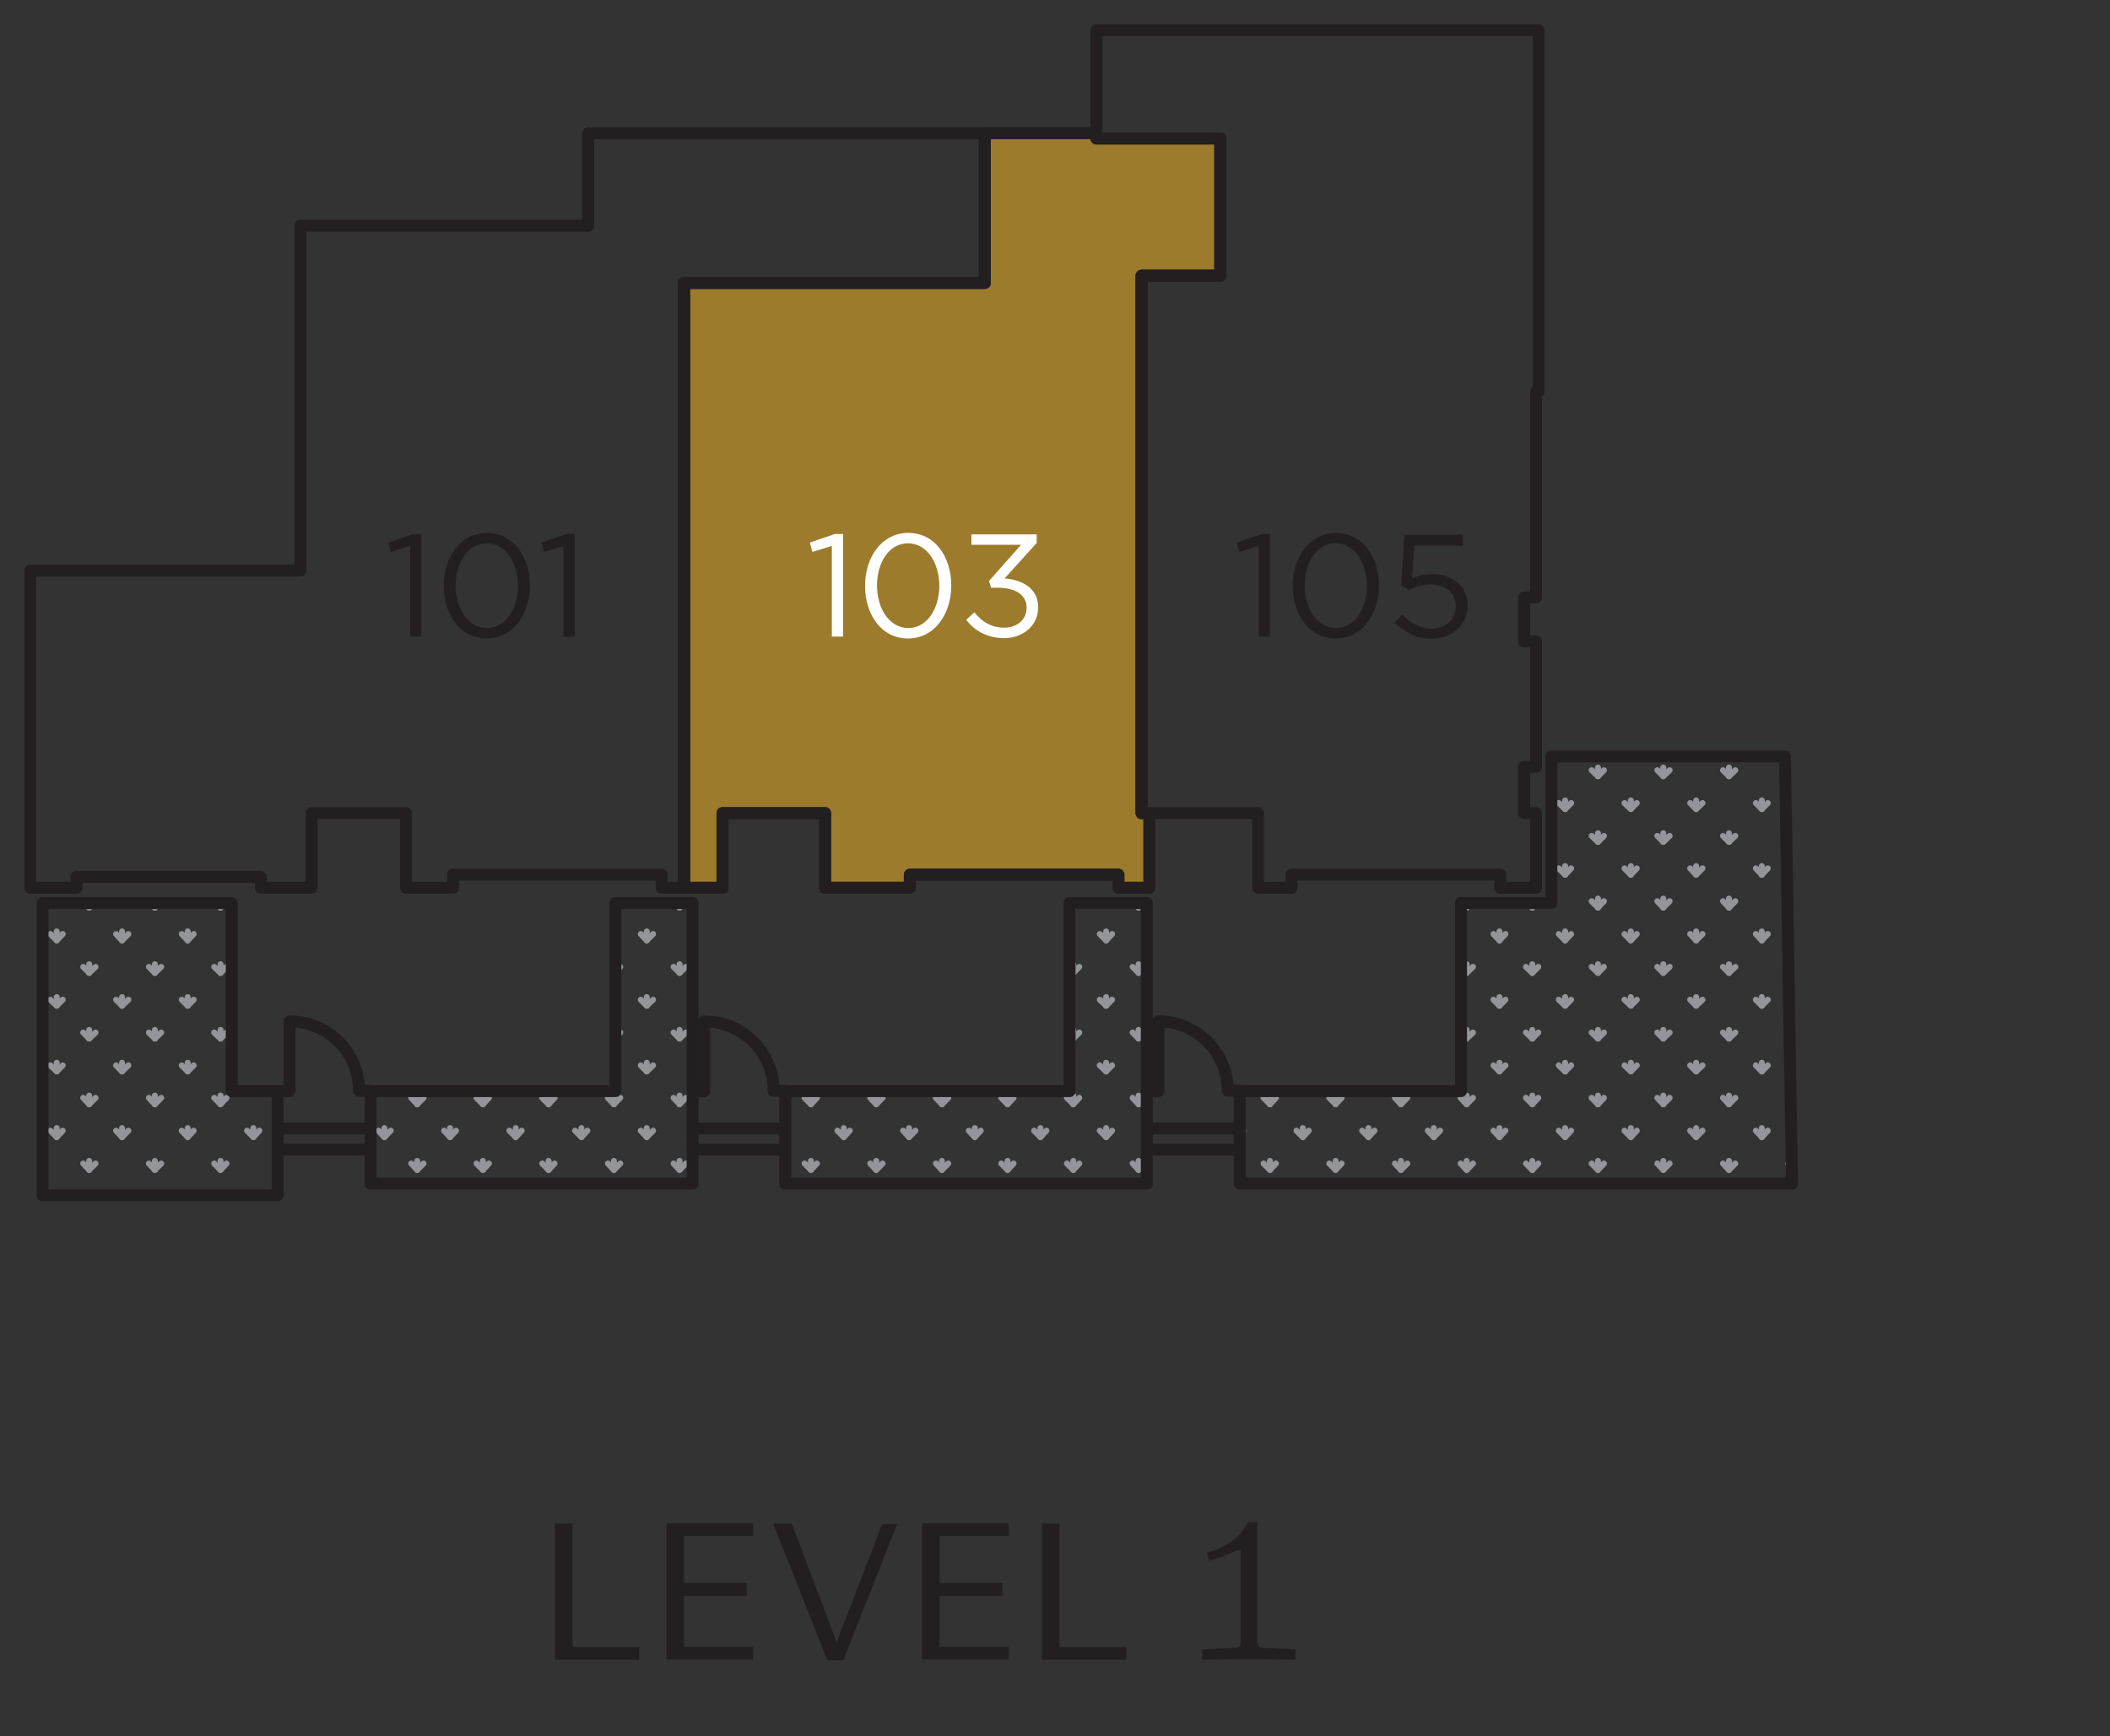 <?xml version="1.0" encoding="UTF-8"?> <svg xmlns="http://www.w3.org/2000/svg" xmlns:xlink="http://www.w3.org/1999/xlink" id="Layer_2" data-name="Layer 2" viewBox="0 0 56.54 46.53"><rect x="0" y="0" width="56.54" height="46.53" fill="#333333" stroke="none"/><defs><style> .cls-1 { clip-path: url(#clippath); } .cls-2, .cls-3, .cls-4 { fill: none; } .cls-2, .cls-5, .cls-6, .cls-7 { stroke-width: 0px; } .cls-3 { stroke: #939598; stroke-width: .16px; } .cls-3, .cls-4 { stroke-linecap: round; stroke-linejoin: round; } .cls-5 { fill: #9c7b2c; fill-rule: evenodd; } .cls-6 { fill: #231f20; } .cls-4 { stroke: #231f20; stroke-width: .32px; } .cls-7 { fill: #fff; } </style><clipPath id="clippath"><rect class="cls-2" width="56.54" height="46.53"></rect></clipPath></defs><g id="Layer_1-2" data-name="Layer 1"><g><polygon class="cls-5" points="30.59 7.39 32.7 7.39 32.7 3.71 29.38 3.71 29.38 3.57 26.39 3.57 26.39 7.58 18.33 7.58 18.33 23.79 19.36 23.79 19.36 21.79 22.11 21.79 22.11 23.79 24.38 23.79 24.38 23.44 29.97 23.44 29.97 23.79 30.8 23.79 30.8 21.79 30.59 21.79 30.59 7.39"></polygon><line class="cls-3" x1="1.52" y1="32.03" x2="1.52" y2="31.99"></line><line class="cls-3" x1="1.52" y1="30.47" x2="1.52" y2="30.23"></line><line class="cls-3" x1="1.52" y1="28.71" x2="1.52" y2="28.48"></line><line class="cls-3" x1="1.52" y1="26.95" x2="1.52" y2="26.72"></line><line class="cls-3" x1="1.52" y1="25.2" x2="1.52" y2="24.96"></line><line class="cls-3" x1="2.39" y1="31.35" x2="2.39" y2="31.11"></line><line class="cls-3" x1="2.39" y1="29.59" x2="2.39" y2="29.36"></line><line class="cls-3" x1="2.39" y1="27.83" x2="2.39" y2="27.6"></line><line class="cls-3" x1="2.39" y1="26.07" x2="2.39" y2="25.84"></line><line class="cls-3" x1="2.39" y1="24.32" x2="2.39" y2="24.2"></line><line class="cls-3" x1="3.27" y1="32.03" x2="3.27" y2="31.99"></line><line class="cls-3" x1="3.27" y1="30.47" x2="3.27" y2="30.23"></line><line class="cls-3" x1="3.27" y1="28.71" x2="3.27" y2="28.48"></line><line class="cls-3" x1="3.27" y1="26.95" x2="3.27" y2="26.72"></line><line class="cls-3" x1="3.27" y1="25.2" x2="3.27" y2="24.96"></line><line class="cls-3" x1="4.15" y1="31.35" x2="4.15" y2="31.11"></line><line class="cls-3" x1="4.15" y1="29.59" x2="4.15" y2="29.36"></line><line class="cls-3" x1="4.15" y1="27.83" x2="4.15" y2="27.6"></line><line class="cls-3" x1="4.15" y1="26.07" x2="4.15" y2="25.84"></line><line class="cls-3" x1="4.15" y1="24.32" x2="4.15" y2="24.2"></line><line class="cls-3" x1="5.03" y1="32.03" x2="5.03" y2="31.99"></line><line class="cls-3" x1="5.03" y1="30.47" x2="5.03" y2="30.23"></line><line class="cls-3" x1="5.03" y1="28.71" x2="5.03" y2="28.48"></line><line class="cls-3" x1="5.03" y1="26.95" x2="5.03" y2="26.72"></line><line class="cls-3" x1="5.03" y1="25.2" x2="5.03" y2="24.96"></line><line class="cls-3" x1="5.91" y1="31.35" x2="5.91" y2="31.11"></line><line class="cls-3" x1="5.91" y1="29.59" x2="5.91" y2="29.36"></line><line class="cls-3" x1="5.91" y1="27.83" x2="5.91" y2="27.6"></line><line class="cls-3" x1="5.91" y1="26.07" x2="5.91" y2="25.84"></line><line class="cls-3" x1="6.79" y1="32.03" x2="6.79" y2="31.99"></line><line class="cls-3" x1="5.91" y1="24.32" x2="5.91" y2="24.2"></line><line class="cls-3" x1="6.79" y1="30.47" x2="6.79" y2="30.23"></line><line class="cls-3" x1="1.52" y1="25.2" x2="1.68" y2="25.03"></line><line class="cls-3" x1="2.39" y1="24.32" x2="2.51" y2="24.2"></line><line class="cls-3" x1="1.52" y1="26.95" x2="1.68" y2="26.79"></line><line class="cls-3" x1="3.27" y1="25.2" x2="3.44" y2="25.03"></line><line class="cls-3" x1="2.39" y1="26.07" x2="2.56" y2="25.91"></line><line class="cls-3" x1="4.15" y1="24.32" x2="4.27" y2="24.2"></line><line class="cls-3" x1="1.52" y1="28.71" x2="1.68" y2="28.55"></line><line class="cls-3" x1="2.39" y1="27.83" x2="2.56" y2="27.67"></line><line class="cls-3" x1="4.15" y1="26.07" x2="4.32" y2="25.91"></line><line class="cls-3" x1="3.27" y1="26.95" x2="3.44" y2="26.79"></line><line class="cls-3" x1="5.03" y1="25.2" x2="5.19" y2="25.03"></line><line class="cls-3" x1="5.91" y1="24.32" x2="6.02" y2="24.2"></line><line class="cls-3" x1="1.52" y1="30.47" x2="1.68" y2="30.3"></line><line class="cls-3" x1="4.15" y1="27.83" x2="4.32" y2="27.67"></line><line class="cls-3" x1="2.39" y1="29.59" x2="2.56" y2="29.42"></line><line class="cls-3" x1="3.27" y1="28.71" x2="3.44" y2="28.55"></line><line class="cls-3" x1="5.03" y1="26.95" x2="5.19" y2="26.79"></line><line class="cls-3" x1="5.91" y1="26.07" x2="6.07" y2="25.91"></line><line class="cls-3" x1="3.27" y1="30.47" x2="3.44" y2="30.3"></line><line class="cls-3" x1="2.39" y1="31.35" x2="2.56" y2="31.18"></line><line class="cls-3" x1="4.15" y1="29.59" x2="4.32" y2="29.42"></line><line class="cls-3" x1="5.03" y1="28.71" x2="5.19" y2="28.55"></line><line class="cls-3" x1="5.91" y1="27.83" x2="6.07" y2="27.67"></line><line class="cls-3" x1="4.15" y1="31.35" x2="4.32" y2="31.18"></line><line class="cls-3" x1="5.03" y1="30.47" x2="5.19" y2="30.3"></line><line class="cls-3" x1="5.91" y1="29.59" x2="6.07" y2="29.42"></line><line class="cls-3" x1="6.79" y1="30.47" x2="6.95" y2="30.3"></line><line class="cls-3" x1="5.91" y1="31.35" x2="6.07" y2="31.18"></line><line class="cls-3" x1="2.39" y1="31.35" x2="2.23" y2="31.18"></line><line class="cls-3" x1="1.52" y1="30.47" x2="1.35" y2="30.3"></line><line class="cls-3" x1="4.15" y1="31.35" x2="3.99" y2="31.18"></line><line class="cls-3" x1="3.27" y1="30.47" x2="3.11" y2="30.3"></line><line class="cls-3" x1="2.39" y1="29.59" x2="2.23" y2="29.42"></line><line class="cls-3" x1="1.52" y1="28.71" x2="1.35" y2="28.55"></line><line class="cls-3" x1="5.91" y1="31.35" x2="5.74" y2="31.18"></line><line class="cls-3" x1="5.03" y1="30.47" x2="4.87" y2="30.3"></line><line class="cls-3" x1="4.15" y1="29.59" x2="3.99" y2="29.42"></line><line class="cls-3" x1="3.27" y1="28.71" x2="3.11" y2="28.55"></line><line class="cls-3" x1="2.39" y1="27.83" x2="2.23" y2="27.67"></line><line class="cls-3" x1="1.52" y1="26.95" x2="1.35" y2="26.79"></line><line class="cls-3" x1="6.79" y1="30.47" x2="6.62" y2="30.3"></line><line class="cls-3" x1="5.91" y1="29.59" x2="5.74" y2="29.42"></line><line class="cls-3" x1="4.15" y1="27.83" x2="3.99" y2="27.67"></line><line class="cls-3" x1="5.03" y1="28.71" x2="4.87" y2="28.55"></line><line class="cls-3" x1="3.27" y1="26.95" x2="3.11" y2="26.79"></line><line class="cls-3" x1="2.39" y1="26.07" x2="2.23" y2="25.91"></line><line class="cls-3" x1="1.52" y1="25.2" x2="1.35" y2="25.03"></line><line class="cls-3" x1="5.91" y1="27.83" x2="5.74" y2="27.67"></line><line class="cls-3" x1="5.03" y1="26.95" x2="4.87" y2="26.79"></line><line class="cls-3" x1="4.15" y1="26.07" x2="3.99" y2="25.91"></line><line class="cls-3" x1="3.27" y1="25.2" x2="3.11" y2="25.03"></line><line class="cls-3" x1="2.39" y1="24.32" x2="2.28" y2="24.2"></line><line class="cls-3" x1="5.91" y1="26.07" x2="5.74" y2="25.91"></line><line class="cls-3" x1="5.03" y1="25.2" x2="4.87" y2="25.03"></line><line class="cls-3" x1="4.15" y1="24.32" x2="4.04" y2="24.2"></line><line class="cls-3" x1="5.91" y1="24.32" x2="5.79" y2="24.2"></line><line class="cls-3" x1="10.3" y1="30.47" x2="10.3" y2="30.23"></line><line class="cls-3" x1="11.18" y1="31.35" x2="11.18" y2="31.11"></line><line class="cls-3" x1="11.18" y1="29.59" x2="11.18" y2="29.36"></line><line class="cls-3" x1="12.06" y1="30.47" x2="12.06" y2="30.23"></line><line class="cls-3" x1="12.94" y1="31.35" x2="12.94" y2="31.11"></line><line class="cls-3" x1="12.94" y1="29.59" x2="12.94" y2="29.36"></line><line class="cls-3" x1="13.82" y1="30.47" x2="13.82" y2="30.23"></line><line class="cls-3" x1="14.7" y1="31.35" x2="14.7" y2="31.11"></line><line class="cls-3" x1="14.7" y1="29.59" x2="14.7" y2="29.36"></line><line class="cls-3" x1="15.58" y1="30.47" x2="15.58" y2="30.23"></line><line class="cls-3" x1="16.45" y1="31.35" x2="16.45" y2="31.11"></line><line class="cls-3" x1="16.45" y1="29.59" x2="16.45" y2="29.36"></line><line class="cls-3" x1="17.33" y1="30.47" x2="17.33" y2="30.23"></line><line class="cls-3" x1="17.33" y1="28.71" x2="17.33" y2="28.48"></line><line class="cls-3" x1="17.33" y1="26.95" x2="17.33" y2="26.72"></line><line class="cls-3" x1="17.33" y1="25.2" x2="17.33" y2="24.96"></line><line class="cls-3" x1="18.21" y1="31.35" x2="18.21" y2="31.11"></line><line class="cls-3" x1="18.21" y1="29.59" x2="18.21" y2="29.36"></line><line class="cls-3" x1="18.21" y1="27.83" x2="18.21" y2="27.6"></line><line class="cls-3" x1="18.21" y1="26.07" x2="18.21" y2="25.84"></line><line class="cls-3" x1="18.21" y1="24.32" x2="18.21" y2="24.2"></line><line class="cls-3" x1="10.3" y1="30.47" x2="10.47" y2="30.3"></line><line class="cls-3" x1="11.18" y1="29.59" x2="11.35" y2="29.42"></line><line class="cls-3" x1="16.49" y1="24.28" x2="16.57" y2="24.2"></line><line class="cls-3" x1="11.18" y1="31.35" x2="11.35" y2="31.18"></line><line class="cls-3" x1="12.06" y1="30.47" x2="12.22" y2="30.3"></line><line class="cls-3" x1="12.94" y1="29.59" x2="13.1" y2="29.42"></line><line class="cls-3" x1="16.49" y1="26.04" x2="16.62" y2="25.91"></line><line class="cls-3" x1="17.33" y1="25.2" x2="17.5" y2="25.03"></line><line class="cls-3" x1="18.21" y1="24.32" x2="18.33" y2="24.2"></line><line class="cls-3" x1="12.94" y1="31.35" x2="13.1" y2="31.18"></line><line class="cls-3" x1="13.82" y1="30.47" x2="13.98" y2="30.3"></line><line class="cls-3" x1="14.7" y1="29.59" x2="14.86" y2="29.42"></line><line class="cls-3" x1="16.49" y1="27.8" x2="16.62" y2="27.67"></line><line class="cls-3" x1="17.33" y1="26.95" x2="17.5" y2="26.79"></line><line class="cls-3" x1="18.21" y1="26.07" x2="18.38" y2="25.91"></line><line class="cls-3" x1="14.7" y1="31.35" x2="14.86" y2="31.18"></line><line class="cls-3" x1="15.58" y1="30.47" x2="15.74" y2="30.3"></line><line class="cls-3" x1="16.45" y1="29.59" x2="16.62" y2="29.42"></line><line class="cls-3" x1="17.33" y1="28.71" x2="17.5" y2="28.55"></line><line class="cls-3" x1="18.21" y1="27.83" x2="18.38" y2="27.67"></line><line class="cls-3" x1="16.45" y1="31.35" x2="16.62" y2="31.18"></line><line class="cls-3" x1="17.33" y1="30.47" x2="17.5" y2="30.3"></line><line class="cls-3" x1="18.21" y1="29.59" x2="18.38" y2="29.42"></line><line class="cls-3" x1="11.18" y1="31.35" x2="11.02" y2="31.18"></line><line class="cls-3" x1="18.21" y1="31.35" x2="18.38" y2="31.18"></line><line class="cls-3" x1="10.3" y1="30.47" x2="10.14" y2="30.3"></line><line class="cls-3" x1="12.94" y1="31.35" x2="12.77" y2="31.18"></line><line class="cls-3" x1="12.06" y1="30.47" x2="11.9" y2="30.3"></line><line class="cls-3" x1="11.18" y1="29.59" x2="11.02" y2="29.42"></line><line class="cls-3" x1="14.7" y1="31.35" x2="14.53" y2="31.18"></line><line class="cls-3" x1="13.82" y1="30.47" x2="13.65" y2="30.3"></line><line class="cls-3" x1="12.94" y1="29.59" x2="12.77" y2="29.42"></line><line class="cls-3" x1="16.45" y1="31.35" x2="16.29" y2="31.18"></line><line class="cls-3" x1="15.58" y1="30.47" x2="15.41" y2="30.3"></line><line class="cls-3" x1="14.7" y1="29.59" x2="14.53" y2="29.42"></line><line class="cls-3" x1="18.21" y1="31.35" x2="18.05" y2="31.18"></line><line class="cls-3" x1="17.33" y1="30.47" x2="17.17" y2="30.3"></line><line class="cls-3" x1="16.45" y1="29.59" x2="16.29" y2="29.42"></line><line class="cls-3" x1="18.21" y1="29.59" x2="18.05" y2="29.42"></line><line class="cls-3" x1="17.33" y1="28.71" x2="17.17" y2="28.55"></line><line class="cls-3" x1="17.33" y1="26.95" x2="17.17" y2="26.79"></line><line class="cls-3" x1="18.21" y1="27.83" x2="18.05" y2="27.67"></line><line class="cls-3" x1="18.21" y1="26.07" x2="18.05" y2="25.91"></line><line class="cls-3" x1="17.33" y1="25.2" x2="17.17" y2="25.03"></line><line class="cls-3" x1="18.21" y1="24.32" x2="18.1" y2="24.2"></line><line class="cls-3" x1="34.03" y1="29.59" x2="34.03" y2="29.36"></line><line class="cls-3" x1="34.03" y1="31.35" x2="34.03" y2="31.11"></line><line class="cls-3" x1="35.79" y1="31.35" x2="35.79" y2="31.11"></line><line class="cls-3" x1="34.91" y1="30.47" x2="34.91" y2="30.23"></line><line class="cls-3" x1="35.79" y1="29.59" x2="35.79" y2="29.36"></line><line class="cls-3" x1="36.67" y1="30.47" x2="36.67" y2="30.23"></line><line class="cls-3" x1="37.54" y1="31.35" x2="37.54" y2="31.11"></line><line class="cls-3" x1="37.54" y1="29.59" x2="37.54" y2="29.36"></line><line class="cls-3" x1="38.42" y1="30.47" x2="38.42" y2="30.23"></line><line class="cls-3" x1="39.3" y1="31.35" x2="39.3" y2="31.11"></line><line class="cls-3" x1="39.3" y1="29.59" x2="39.3" y2="29.36"></line><line class="cls-3" x1="39.3" y1="27.83" x2="39.3" y2="27.6"></line><line class="cls-3" x1="39.3" y1="26.07" x2="39.3" y2="25.84"></line><line class="cls-3" x1="39.3" y1="24.32" x2="39.3" y2="24.2"></line><line class="cls-3" x1="40.18" y1="30.47" x2="40.18" y2="30.23"></line><line class="cls-3" x1="40.18" y1="28.71" x2="40.18" y2="28.48"></line><line class="cls-3" x1="40.18" y1="26.95" x2="40.18" y2="26.72"></line><line class="cls-3" x1="40.18" y1="25.2" x2="40.18" y2="24.96"></line><line class="cls-3" x1="41.06" y1="31.35" x2="41.06" y2="31.11"></line><line class="cls-3" x1="41.06" y1="29.59" x2="41.06" y2="29.36"></line><line class="cls-3" x1="41.06" y1="27.83" x2="41.06" y2="27.6"></line><line class="cls-3" x1="41.06" y1="24.32" x2="41.06" y2="24.2"></line><line class="cls-3" x1="41.06" y1="26.07" x2="41.06" y2="25.84"></line><line class="cls-3" x1="41.94" y1="30.47" x2="41.94" y2="30.23"></line><line class="cls-3" x1="41.94" y1="28.71" x2="41.94" y2="28.48"></line><line class="cls-3" x1="41.94" y1="26.95" x2="41.94" y2="26.72"></line><line class="cls-3" x1="41.94" y1="25.2" x2="41.94" y2="24.96"></line><line class="cls-3" x1="41.94" y1="23.44" x2="41.94" y2="23.21"></line><line class="cls-3" x1="41.94" y1="21.68" x2="41.94" y2="21.45"></line><line class="cls-3" x1="42.82" y1="31.35" x2="42.82" y2="31.11"></line><line class="cls-3" x1="42.82" y1="29.59" x2="42.82" y2="29.36"></line><line class="cls-3" x1="42.82" y1="27.83" x2="42.82" y2="27.6"></line><line class="cls-3" x1="42.82" y1="26.07" x2="42.82" y2="25.84"></line><line class="cls-3" x1="42.82" y1="24.32" x2="42.82" y2="24.08"></line><line class="cls-3" x1="42.82" y1="22.56" x2="42.82" y2="22.33"></line><line class="cls-3" x1="42.82" y1="20.8" x2="42.82" y2="20.57"></line><line class="cls-3" x1="43.7" y1="30.47" x2="43.7" y2="30.23"></line><line class="cls-3" x1="43.7" y1="28.71" x2="43.7" y2="28.48"></line><line class="cls-3" x1="43.7" y1="23.44" x2="43.7" y2="23.21"></line><line class="cls-3" x1="43.7" y1="26.95" x2="43.7" y2="26.72"></line><line class="cls-3" x1="43.7" y1="25.2" x2="43.7" y2="24.96"></line><line class="cls-3" x1="43.7" y1="21.68" x2="43.7" y2="21.45"></line><line class="cls-3" x1="44.57" y1="31.35" x2="44.57" y2="31.11"></line><line class="cls-3" x1="44.57" y1="29.59" x2="44.57" y2="29.36"></line><line class="cls-3" x1="44.57" y1="27.83" x2="44.57" y2="27.6"></line><line class="cls-3" x1="44.57" y1="26.07" x2="44.57" y2="25.84"></line><line class="cls-3" x1="44.57" y1="24.32" x2="44.57" y2="24.08"></line><line class="cls-3" x1="44.57" y1="22.56" x2="44.57" y2="22.33"></line><line class="cls-3" x1="44.57" y1="20.8" x2="44.57" y2="20.57"></line><line class="cls-3" x1="45.45" y1="30.47" x2="45.45" y2="30.23"></line><line class="cls-3" x1="45.45" y1="28.71" x2="45.45" y2="28.48"></line><line class="cls-3" x1="45.45" y1="26.95" x2="45.45" y2="26.72"></line><line class="cls-3" x1="45.45" y1="23.44" x2="45.45" y2="23.21"></line><line class="cls-3" x1="45.45" y1="25.2" x2="45.45" y2="24.96"></line><line class="cls-3" x1="45.45" y1="21.68" x2="45.45" y2="21.45"></line><line class="cls-3" x1="46.33" y1="31.35" x2="46.33" y2="31.11"></line><line class="cls-3" x1="46.33" y1="29.59" x2="46.33" y2="29.36"></line><line class="cls-3" x1="46.33" y1="27.83" x2="46.33" y2="27.6"></line><line class="cls-3" x1="46.33" y1="26.07" x2="46.33" y2="25.84"></line><line class="cls-3" x1="46.33" y1="24.32" x2="46.33" y2="24.08"></line><line class="cls-3" x1="46.33" y1="22.56" x2="46.33" y2="22.33"></line><line class="cls-3" x1="46.33" y1="20.8" x2="46.33" y2="20.57"></line><line class="cls-3" x1="47.21" y1="30.47" x2="47.21" y2="30.23"></line><line class="cls-3" x1="47.21" y1="28.71" x2="47.21" y2="28.48"></line><line class="cls-3" x1="47.21" y1="26.95" x2="47.21" y2="26.72"></line><line class="cls-3" x1="47.21" y1="23.44" x2="47.21" y2="23.21"></line><line class="cls-3" x1="47.21" y1="25.2" x2="47.21" y2="24.96"></line><line class="cls-3" x1="47.21" y1="21.68" x2="47.21" y2="21.45"></line><line class="cls-3" x1="33.22" y1="30.4" x2="33.31" y2="30.3"></line><line class="cls-3" x1="34.03" y1="29.59" x2="34.19" y2="29.42"></line><line class="cls-3" x1="41.94" y1="21.68" x2="42.1" y2="21.52"></line><line class="cls-3" x1="42.82" y1="20.8" x2="42.98" y2="20.64"></line><line class="cls-3" x1="39.3" y1="24.32" x2="39.42" y2="24.2"></line><line class="cls-3" x1="34.03" y1="31.35" x2="34.19" y2="31.18"></line><line class="cls-3" x1="34.91" y1="30.47" x2="35.07" y2="30.3"></line><line class="cls-3" x1="35.79" y1="29.59" x2="35.95" y2="29.42"></line><line class="cls-3" x1="42.82" y1="22.56" x2="42.98" y2="22.4"></line><line class="cls-3" x1="41.94" y1="23.44" x2="42.1" y2="23.27"></line><line class="cls-3" x1="43.7" y1="21.68" x2="43.86" y2="21.52"></line><line class="cls-3" x1="44.57" y1="20.8" x2="44.74" y2="20.64"></line><line class="cls-3" x1="40.18" y1="25.2" x2="40.34" y2="25.03"></line><line class="cls-3" x1="39.3" y1="26.07" x2="39.47" y2="25.91"></line><line class="cls-3" x1="41.06" y1="24.32" x2="41.17" y2="24.2"></line><line class="cls-3" x1="35.79" y1="31.35" x2="35.95" y2="31.18"></line><line class="cls-3" x1="36.67" y1="30.47" x2="36.83" y2="30.3"></line><line class="cls-3" x1="37.54" y1="29.59" x2="37.71" y2="29.42"></line><line class="cls-3" x1="39.3" y1="27.83" x2="39.47" y2="27.67"></line><line class="cls-3" x1="41.06" y1="26.07" x2="41.22" y2="25.91"></line><line class="cls-3" x1="40.18" y1="26.95" x2="40.34" y2="26.79"></line><line class="cls-3" x1="41.94" y1="25.2" x2="42.1" y2="25.03"></line><line class="cls-3" x1="42.82" y1="24.32" x2="42.98" y2="24.15"></line><line class="cls-3" x1="44.57" y1="22.56" x2="44.74" y2="22.4"></line><line class="cls-3" x1="43.7" y1="23.44" x2="43.86" y2="23.27"></line><line class="cls-3" x1="45.45" y1="21.68" x2="45.62" y2="21.52"></line><line class="cls-3" x1="46.33" y1="20.8" x2="46.5" y2="20.64"></line><line class="cls-3" x1="37.54" y1="31.35" x2="37.71" y2="31.18"></line><line class="cls-3" x1="38.42" y1="30.47" x2="38.59" y2="30.3"></line><line class="cls-3" x1="39.3" y1="29.59" x2="39.47" y2="29.42"></line><line class="cls-3" x1="41.06" y1="27.83" x2="41.22" y2="27.67"></line><line class="cls-3" x1="40.18" y1="28.71" x2="40.34" y2="28.55"></line><line class="cls-3" x1="41.94" y1="26.95" x2="42.1" y2="26.79"></line><line class="cls-3" x1="42.82" y1="26.07" x2="42.98" y2="25.91"></line><line class="cls-3" x1="43.7" y1="25.2" x2="43.86" y2="25.03"></line><line class="cls-3" x1="44.57" y1="24.32" x2="44.74" y2="24.15"></line><line class="cls-3" x1="45.45" y1="23.44" x2="45.62" y2="23.27"></line><line class="cls-3" x1="46.33" y1="22.56" x2="46.5" y2="22.4"></line><line class="cls-3" x1="47.21" y1="21.68" x2="47.37" y2="21.52"></line><line class="cls-3" x1="39.3" y1="31.35" x2="39.47" y2="31.18"></line><line class="cls-3" x1="40.18" y1="30.47" x2="40.34" y2="30.3"></line><line class="cls-3" x1="41.06" y1="29.59" x2="41.22" y2="29.42"></line><line class="cls-3" x1="41.94" y1="28.71" x2="42.1" y2="28.55"></line><line class="cls-3" x1="42.82" y1="27.83" x2="42.98" y2="27.67"></line><line class="cls-3" x1="43.7" y1="26.95" x2="43.86" y2="26.79"></line><line class="cls-3" x1="44.57" y1="26.07" x2="44.74" y2="25.91"></line><line class="cls-3" x1="45.45" y1="25.2" x2="45.62" y2="25.03"></line><line class="cls-3" x1="46.33" y1="24.32" x2="46.5" y2="24.15"></line><line class="cls-3" x1="47.21" y1="23.44" x2="47.37" y2="23.27"></line><line class="cls-3" x1="41.06" y1="31.35" x2="41.22" y2="31.18"></line><line class="cls-3" x1="41.94" y1="30.47" x2="42.1" y2="30.3"></line><line class="cls-3" x1="42.82" y1="29.59" x2="42.98" y2="29.42"></line><line class="cls-3" x1="43.7" y1="28.71" x2="43.86" y2="28.55"></line><line class="cls-3" x1="44.57" y1="27.83" x2="44.74" y2="27.67"></line><line class="cls-3" x1="45.45" y1="26.95" x2="45.62" y2="26.79"></line><line class="cls-3" x1="46.33" y1="26.07" x2="46.5" y2="25.91"></line><line class="cls-3" x1="47.21" y1="25.2" x2="47.37" y2="25.03"></line><line class="cls-3" x1="42.82" y1="31.35" x2="42.98" y2="31.18"></line><line class="cls-3" x1="43.7" y1="30.47" x2="43.86" y2="30.3"></line><line class="cls-3" x1="44.57" y1="29.59" x2="44.74" y2="29.42"></line><line class="cls-3" x1="46.33" y1="27.83" x2="46.5" y2="27.67"></line><line class="cls-3" x1="45.45" y1="28.71" x2="45.62" y2="28.55"></line><line class="cls-3" x1="47.21" y1="26.95" x2="47.37" y2="26.79"></line><line class="cls-3" x1="44.57" y1="31.35" x2="44.74" y2="31.18"></line><line class="cls-3" x1="45.45" y1="30.47" x2="45.62" y2="30.3"></line><line class="cls-3" x1="46.33" y1="29.59" x2="46.5" y2="29.42"></line><line class="cls-3" x1="46.33" y1="31.35" x2="46.5" y2="31.18"></line><line class="cls-3" x1="47.21" y1="28.71" x2="47.37" y2="28.55"></line><line class="cls-3" x1="47.21" y1="30.47" x2="47.37" y2="30.3"></line><line class="cls-3" x1="34.03" y1="31.35" x2="33.86" y2="31.18"></line><line class="cls-3" x1="35.79" y1="31.35" x2="35.62" y2="31.18"></line><line class="cls-3" x1="34.91" y1="30.47" x2="34.74" y2="30.3"></line><line class="cls-3" x1="34.03" y1="29.59" x2="33.86" y2="29.42"></line><line class="cls-3" x1="37.54" y1="31.35" x2="37.38" y2="31.18"></line><line class="cls-3" x1="36.67" y1="30.47" x2="36.5" y2="30.3"></line><line class="cls-3" x1="35.79" y1="29.59" x2="35.62" y2="29.42"></line><line class="cls-3" x1="39.3" y1="31.35" x2="39.14" y2="31.18"></line><line class="cls-3" x1="38.42" y1="30.47" x2="38.26" y2="30.3"></line><line class="cls-3" x1="41.06" y1="31.35" x2="40.89" y2="31.18"></line><line class="cls-3" x1="37.54" y1="29.59" x2="37.38" y2="29.42"></line><line class="cls-3" x1="40.18" y1="30.47" x2="40.02" y2="30.3"></line><line class="cls-3" x1="39.3" y1="29.59" x2="39.14" y2="29.42"></line><line class="cls-3" x1="42.82" y1="31.35" x2="42.65" y2="31.18"></line><line class="cls-3" x1="41.94" y1="30.47" x2="41.77" y2="30.3"></line><line class="cls-3" x1="39.3" y1="27.83" x2="39.15" y2="27.69"></line><line class="cls-3" x1="41.06" y1="29.59" x2="40.89" y2="29.42"></line><line class="cls-3" x1="40.18" y1="28.71" x2="40.02" y2="28.55"></line><line class="cls-3" x1="44.57" y1="31.35" x2="44.41" y2="31.18"></line><line class="cls-3" x1="43.7" y1="30.47" x2="43.53" y2="30.3"></line><line class="cls-3" x1="42.82" y1="29.59" x2="42.65" y2="29.42"></line><line class="cls-3" x1="41.94" y1="28.71" x2="41.77" y2="28.55"></line><line class="cls-3" x1="41.06" y1="27.83" x2="40.89" y2="27.67"></line><line class="cls-3" x1="40.18" y1="26.95" x2="40.02" y2="26.79"></line><line class="cls-3" x1="39.3" y1="26.07" x2="39.15" y2="25.93"></line><line class="cls-3" x1="46.33" y1="31.35" x2="46.17" y2="31.18"></line><line class="cls-3" x1="44.57" y1="29.59" x2="44.41" y2="29.42"></line><line class="cls-3" x1="43.7" y1="28.71" x2="43.53" y2="28.55"></line><line class="cls-3" x1="45.45" y1="30.47" x2="45.29" y2="30.3"></line><line class="cls-3" x1="42.82" y1="27.83" x2="42.65" y2="27.67"></line><line class="cls-3" x1="41.94" y1="26.95" x2="41.77" y2="26.79"></line><line class="cls-3" x1="41.06" y1="26.07" x2="40.89" y2="25.91"></line><line class="cls-3" x1="40.18" y1="25.2" x2="40.02" y2="25.03"></line><line class="cls-3" x1="39.3" y1="24.32" x2="39.19" y2="24.2"></line><line class="cls-3" x1="48.01" y1="31.27" x2="47.92" y2="31.18"></line><line class="cls-3" x1="47.21" y1="30.47" x2="47.05" y2="30.3"></line><line class="cls-3" x1="46.33" y1="29.59" x2="46.17" y2="29.42"></line><line class="cls-3" x1="44.57" y1="27.83" x2="44.41" y2="27.67"></line><line class="cls-3" x1="45.45" y1="28.71" x2="45.29" y2="28.55"></line><line class="cls-3" x1="43.7" y1="26.95" x2="43.53" y2="26.79"></line><line class="cls-3" x1="41.94" y1="25.2" x2="41.77" y2="25.03"></line><line class="cls-3" x1="42.82" y1="26.07" x2="42.65" y2="25.91"></line><line class="cls-3" x1="41.06" y1="24.32" x2="40.94" y2="24.2"></line><line class="cls-3" x1="47.98" y1="29.48" x2="47.92" y2="29.42"></line><line class="cls-3" x1="47.21" y1="28.71" x2="47.05" y2="28.55"></line><line class="cls-3" x1="46.33" y1="27.83" x2="46.17" y2="27.67"></line><line class="cls-3" x1="43.7" y1="25.2" x2="43.53" y2="25.03"></line><line class="cls-3" x1="45.45" y1="26.95" x2="45.29" y2="26.79"></line><line class="cls-3" x1="44.57" y1="26.07" x2="44.41" y2="25.91"></line><line class="cls-3" x1="42.82" y1="24.32" x2="42.65" y2="24.15"></line><line class="cls-3" x1="41.94" y1="23.44" x2="41.77" y2="23.27"></line><line class="cls-3" x1="47.21" y1="26.95" x2="47.05" y2="26.79"></line><line class="cls-3" x1="47.95" y1="27.69" x2="47.92" y2="27.67"></line><line class="cls-3" x1="46.33" y1="26.07" x2="46.17" y2="25.91"></line><line class="cls-3" x1="45.45" y1="25.2" x2="45.29" y2="25.03"></line><line class="cls-3" x1="44.57" y1="24.32" x2="44.41" y2="24.15"></line><line class="cls-3" x1="43.7" y1="23.44" x2="43.53" y2="23.27"></line><line class="cls-3" x1="42.82" y1="22.56" x2="42.65" y2="22.4"></line><line class="cls-3" x1="41.94" y1="21.68" x2="41.77" y2="21.52"></line><line class="cls-3" x1="47.21" y1="25.2" x2="47.05" y2="25.03"></line><line class="cls-3" x1="45.45" y1="23.44" x2="45.29" y2="23.27"></line><line class="cls-3" x1="46.33" y1="24.32" x2="46.17" y2="24.15"></line><line class="cls-3" x1="44.57" y1="22.56" x2="44.41" y2="22.4"></line><line class="cls-3" x1="43.7" y1="21.68" x2="43.53" y2="21.52"></line><line class="cls-3" x1="42.82" y1="20.8" x2="42.65" y2="20.64"></line><line class="cls-3" x1="47.21" y1="23.44" x2="47.05" y2="23.27"></line><line class="cls-3" x1="46.33" y1="22.56" x2="46.17" y2="22.4"></line><line class="cls-3" x1="45.45" y1="21.68" x2="45.29" y2="21.52"></line><line class="cls-3" x1="44.57" y1="20.8" x2="44.41" y2="20.64"></line><line class="cls-3" x1="47.21" y1="21.68" x2="47.05" y2="21.52"></line><line class="cls-3" x1="46.33" y1="20.8" x2="46.17" y2="20.64"></line><line class="cls-3" x1="21.73" y1="31.35" x2="21.73" y2="31.11"></line><line class="cls-3" x1="21.73" y1="29.59" x2="21.73" y2="29.36"></line><line class="cls-3" x1="22.61" y1="30.47" x2="22.61" y2="30.23"></line><line class="cls-3" x1="23.48" y1="31.35" x2="23.48" y2="31.11"></line><line class="cls-3" x1="23.48" y1="29.59" x2="23.48" y2="29.36"></line><line class="cls-3" x1="24.36" y1="30.47" x2="24.36" y2="30.23"></line><line class="cls-3" x1="25.24" y1="31.35" x2="25.24" y2="31.11"></line><line class="cls-3" x1="25.24" y1="29.59" x2="25.24" y2="29.36"></line><line class="cls-3" x1="26.12" y1="30.47" x2="26.12" y2="30.23"></line><line class="cls-3" x1="27" y1="31.35" x2="27" y2="31.11"></line><line class="cls-3" x1="27" y1="29.59" x2="27" y2="29.36"></line><line class="cls-3" x1="28.76" y1="31.35" x2="28.76" y2="31.11"></line><line class="cls-3" x1="27.88" y1="30.47" x2="27.88" y2="30.23"></line><line class="cls-3" x1="28.76" y1="29.59" x2="28.76" y2="29.36"></line><line class="cls-3" x1="28.76" y1="27.83" x2="28.76" y2="27.6"></line><line class="cls-3" x1="28.76" y1="26.07" x2="28.76" y2="25.84"></line><line class="cls-3" x1="29.64" y1="30.47" x2="29.64" y2="30.23"></line><line class="cls-3" x1="28.76" y1="24.32" x2="28.76" y2="24.2"></line><line class="cls-3" x1="29.64" y1="26.95" x2="29.64" y2="26.72"></line><line class="cls-3" x1="29.64" y1="28.71" x2="29.64" y2="28.48"></line><line class="cls-3" x1="29.64" y1="25.2" x2="29.64" y2="24.96"></line><line class="cls-3" x1="30.51" y1="31.35" x2="30.51" y2="31.11"></line><line class="cls-3" x1="30.51" y1="29.59" x2="30.51" y2="29.36"></line><line class="cls-3" x1="30.51" y1="26.07" x2="30.51" y2="25.84"></line><line class="cls-3" x1="30.51" y1="27.83" x2="30.51" y2="27.6"></line><line class="cls-3" x1="30.51" y1="24.32" x2="30.51" y2="24.2"></line><line class="cls-3" x1="21.73" y1="29.59" x2="21.89" y2="29.42"></line><line class="cls-3" x1="22.61" y1="30.47" x2="22.77" y2="30.3"></line><line class="cls-3" x1="21.73" y1="31.35" x2="21.89" y2="31.18"></line><line class="cls-3" x1="23.48" y1="29.59" x2="23.65" y2="29.42"></line><line class="cls-3" x1="28.76" y1="24.32" x2="28.87" y2="24.2"></line><line class="cls-3" x1="23.48" y1="31.35" x2="23.65" y2="31.18"></line><line class="cls-3" x1="24.36" y1="30.47" x2="24.53" y2="30.3"></line><line class="cls-3" x1="28.76" y1="26.07" x2="28.92" y2="25.91"></line><line class="cls-3" x1="25.24" y1="29.59" x2="25.41" y2="29.42"></line><line class="cls-3" x1="29.64" y1="25.2" x2="29.8" y2="25.03"></line><line class="cls-3" x1="30.51" y1="24.32" x2="30.63" y2="24.2"></line><line class="cls-3" x1="26.12" y1="30.47" x2="26.28" y2="30.3"></line><line class="cls-3" x1="25.24" y1="31.35" x2="25.41" y2="31.18"></line><line class="cls-3" x1="27" y1="29.59" x2="27.16" y2="29.42"></line><line class="cls-3" x1="28.76" y1="27.83" x2="28.92" y2="27.67"></line><line class="cls-3" x1="29.64" y1="26.95" x2="29.8" y2="26.79"></line><line class="cls-3" x1="30.51" y1="26.07" x2="30.68" y2="25.91"></line><line class="cls-3" x1="27" y1="31.35" x2="27.16" y2="31.18"></line><line class="cls-3" x1="27.88" y1="30.47" x2="28.04" y2="30.3"></line><line class="cls-3" x1="28.76" y1="29.59" x2="28.92" y2="29.42"></line><line class="cls-3" x1="29.64" y1="28.71" x2="29.8" y2="28.55"></line><line class="cls-3" x1="30.51" y1="27.83" x2="30.68" y2="27.67"></line><line class="cls-3" x1="30.51" y1="29.59" x2="30.68" y2="29.42"></line><line class="cls-3" x1="28.76" y1="31.35" x2="28.92" y2="31.18"></line><line class="cls-3" x1="29.64" y1="30.47" x2="29.8" y2="30.3"></line><line class="cls-3" x1="30.51" y1="31.35" x2="30.68" y2="31.18"></line><line class="cls-3" x1="21.73" y1="31.35" x2="21.56" y2="31.18"></line><line class="cls-3" x1="23.48" y1="31.35" x2="23.32" y2="31.18"></line><line class="cls-3" x1="22.61" y1="30.47" x2="22.44" y2="30.3"></line><line class="cls-3" x1="25.24" y1="31.35" x2="25.08" y2="31.18"></line><line class="cls-3" x1="21.73" y1="29.59" x2="21.56" y2="29.42"></line><line class="cls-3" x1="24.36" y1="30.47" x2="24.2" y2="30.3"></line><line class="cls-3" x1="23.48" y1="29.59" x2="23.32" y2="29.42"></line><line class="cls-3" x1="27" y1="31.35" x2="26.83" y2="31.18"></line><line class="cls-3" x1="26.12" y1="30.47" x2="25.96" y2="30.3"></line><line class="cls-3" x1="25.24" y1="29.59" x2="25.08" y2="29.42"></line><line class="cls-3" x1="28.76" y1="31.35" x2="28.59" y2="31.18"></line><line class="cls-3" x1="27.88" y1="30.47" x2="27.71" y2="30.3"></line><line class="cls-3" x1="27" y1="29.59" x2="26.83" y2="29.42"></line><line class="cls-3" x1="30.51" y1="31.35" x2="30.35" y2="31.18"></line><line class="cls-3" x1="29.64" y1="30.47" x2="29.47" y2="30.3"></line><line class="cls-3" x1="28.76" y1="29.59" x2="28.59" y2="29.42"></line><line class="cls-3" x1="29.64" y1="28.71" x2="29.47" y2="28.55"></line><line class="cls-3" x1="30.51" y1="29.59" x2="30.35" y2="29.42"></line><line class="cls-3" x1="28.76" y1="27.83" x2="28.66" y2="27.74"></line><line class="cls-3" x1="30.51" y1="27.83" x2="30.35" y2="27.67"></line><line class="cls-3" x1="29.64" y1="26.95" x2="29.47" y2="26.79"></line><line class="cls-3" x1="30.51" y1="26.07" x2="30.35" y2="25.91"></line><line class="cls-3" x1="28.76" y1="26.07" x2="28.66" y2="25.98"></line><line class="cls-3" x1="29.64" y1="25.2" x2="29.47" y2="25.03"></line><line class="cls-3" x1="30.51" y1="24.32" x2="30.4" y2="24.2"></line><line class="cls-3" x1="28.76" y1="24.32" x2="28.66" y2="24.22"></line><polygon class="cls-4" points="41.16 17.19 40.84 17.19 40.84 16.01 41.16 16.01 41.16 10.49 41.23 10.49 41.23 .81 29.38 .81 29.38 3.71 32.7 3.71 32.7 7.39 30.59 7.39 30.59 21.79 33.71 21.79 33.71 23.79 34.61 23.79 34.61 23.44 40.2 23.44 40.2 23.79 41.16 23.79 41.16 21.79 40.84 21.79 40.84 20.55 41.16 20.55 41.16 17.19"></polygon><polygon class="cls-4" points="30.59 7.39 32.7 7.39 32.7 3.71 29.38 3.71 29.38 3.57 26.39 3.57 26.39 7.58 18.33 7.58 18.33 23.79 19.36 23.79 19.36 21.79 22.11 21.79 22.11 23.79 24.38 23.79 24.38 23.44 29.97 23.44 29.97 23.79 30.8 23.79 30.8 21.79 30.59 21.79 30.59 7.39"></polygon><polygon class="cls-4" points="18.33 7.58 26.39 7.58 26.39 3.57 15.76 3.57 15.76 6.05 8.05 6.05 8.05 15.29 .81 15.29 .81 23.79 2.05 23.79 2.05 23.5 6.99 23.5 6.99 23.79 8.35 23.79 8.35 21.79 10.88 21.79 10.88 23.79 12.14 23.79 12.14 23.44 17.73 23.44 17.73 23.79 18.33 23.79 18.33 7.58"></polygon><path class="cls-6" d="M33.8,14.31h.23v2.75h-.3v-2.43l-.52.16-.07-.25.67-.23ZM35.79,17.11c-.71,0-1.15-.64-1.15-1.41s.45-1.42,1.16-1.42,1.15.64,1.15,1.41-.45,1.42-1.16,1.42ZM35.79,14.56c-.51,0-.83.52-.83,1.13s.33,1.14.84,1.14.83-.53.83-1.13-.32-1.14-.84-1.14Z"></path><path class="cls-6" d="M37.63,14.33h1.57v.29h-1.3l-.06.88c.16-.07.31-.12.54-.12.53,0,.95.32.95.84s-.41.9-.98.9c-.39,0-.73-.19-.98-.43l.2-.22c.24.23.5.38.78.38.39,0,.66-.26.66-.61s-.28-.58-.68-.58c-.23,0-.41.07-.57.16l-.21-.14.08-1.33Z"></path><path class="cls-6" d="M11.06,14.31h.23v2.75h-.3v-2.43l-.52.16-.07-.25.67-.23ZM13.04,17.11c-.71,0-1.15-.64-1.15-1.41s.45-1.42,1.16-1.42,1.15.64,1.15,1.41-.45,1.42-1.16,1.42ZM13.04,14.56c-.51,0-.83.52-.83,1.13s.33,1.14.84,1.14.83-.53.83-1.13-.32-1.14-.84-1.14Z"></path><path class="cls-6" d="M15.17,14.31h.23v2.75h-.3v-2.43l-.52.16-.07-.25.67-.23Z"></path><polygon class="cls-4" points="30.59 7.39 32.7 7.39 32.7 3.71 29.38 3.71 29.38 3.57 26.39 3.57 26.39 7.58 18.33 7.58 18.33 23.79 19.36 23.79 19.36 21.79 22.11 21.79 22.11 23.79 24.38 23.79 24.38 23.44 29.97 23.44 29.97 23.79 30.8 23.79 30.8 21.79 30.59 21.79 30.59 7.39"></polygon><polygon class="cls-4" points="1.14 24.2 6.21 24.2 6.21 29.24 7.44 29.24 7.44 32.03 1.14 32.03 1.14 24.2"></polygon><polygon class="cls-4" points="21.04 31.72 21.04 29.24 28.66 29.24 28.66 24.2 30.73 24.2 30.73 31.72 21.04 31.72"></polygon><polygon class="cls-4" points="18.56 24.2 16.49 24.2 16.49 29.24 9.93 29.24 9.93 31.72 18.56 31.72 18.56 24.2"></polygon><line class="cls-4" x1="7.45" y1="30.81" x2="9.93" y2="30.81"></line><line class="cls-4" x1="18.56" y1="30.81" x2="21.04" y2="30.81"></line><line class="cls-4" x1="30.73" y1="30.81" x2="33.22" y2="30.81"></line><line class="cls-4" x1="7.45" y1="30.24" x2="9.93" y2="30.24"></line><line class="cls-4" x1="18.56" y1="30.24" x2="21.04" y2="30.24"></line><line class="cls-4" x1="30.73" y1="30.24" x2="33.22" y2="30.24"></line><g class="cls-1"><path class="cls-4" d="M7.45,29.24h.31v-1.87c1.03,0,1.86.83,1.86,1.86h.31"></path><path class="cls-4" d="M30.73,29.24h.31v-1.87c1.03,0,1.86.83,1.86,1.86h.31"></path><path class="cls-4" d="M18.56,29.24h.31v-1.87c1.03,0,1.86.84,1.86,1.86h.31"></path></g><polyline class="cls-4" points="47.83 20.27 48.02 31.72 33.22 31.72 33.22 29.24 39.15 29.24 39.15 24.2 41.57 24.2 41.57 20.27 47.83 20.27"></polyline><g><path class="cls-6" d="M17.13,44.14v.34h-2.26v-3.65h.47v3.31h1.79Z"></path><path class="cls-6" d="M20.18,40.83v.33h-1.85v1.26h1.68v.35h-1.68v1.36h1.85v.34h-2.32v-3.65h2.32Z"></path><path class="cls-6" d="M20.72,40.83h.5l1.14,3.02.06.17c.03-.06.05-.12.06-.17l1.16-3.01h.4l-1.44,3.65h-.43l-1.45-3.65Z"></path><path class="cls-6" d="M27.03,40.83v.33h-1.85v1.26h1.68v.35h-1.68v1.36h1.85v.34h-2.32v-3.65h2.32Z"></path><path class="cls-6" d="M30.18,44.14v.34h-2.26v-3.65h.47v3.31h1.79Z"></path><path class="cls-6" d="M33.22,41.54s-.08,0-.13.03c-.22.11-.48.21-.69.25l-.06-.21c.52-.15.88-.4,1.07-.76l.03-.06h.25v3.21c0,.1.06.15.16.16l.86.04v.28c-.83-.02-1.67-.02-2.5,0v-.28l.89-.04c.1,0,.15-.06.15-.16v-2.25c0-.13.01-.2-.03-.21Z"></path></g><path class="cls-7" d="M22.36,14.31h.23v2.75h-.3v-2.43l-.52.16-.07-.25.67-.23ZM24.33,17.11c-.71,0-1.15-.64-1.15-1.41s.45-1.42,1.16-1.42,1.15.64,1.15,1.41-.45,1.42-1.16,1.42ZM24.33,14.56c-.51,0-.83.52-.83,1.13s.33,1.14.84,1.14.83-.53.83-1.13-.32-1.14-.84-1.14ZM26.03,14.6v-.28h1.75v.23l-.86.95c.48.04.9.27.9.77s-.41.83-.91.83c-.46,0-.8-.2-1.02-.49l.22-.2c.21.26.46.41.8.41s.6-.21.6-.54c0-.34-.31-.53-.77-.53h-.18l-.06-.18.86-.97h-1.34Z"></path></g></g></svg> 